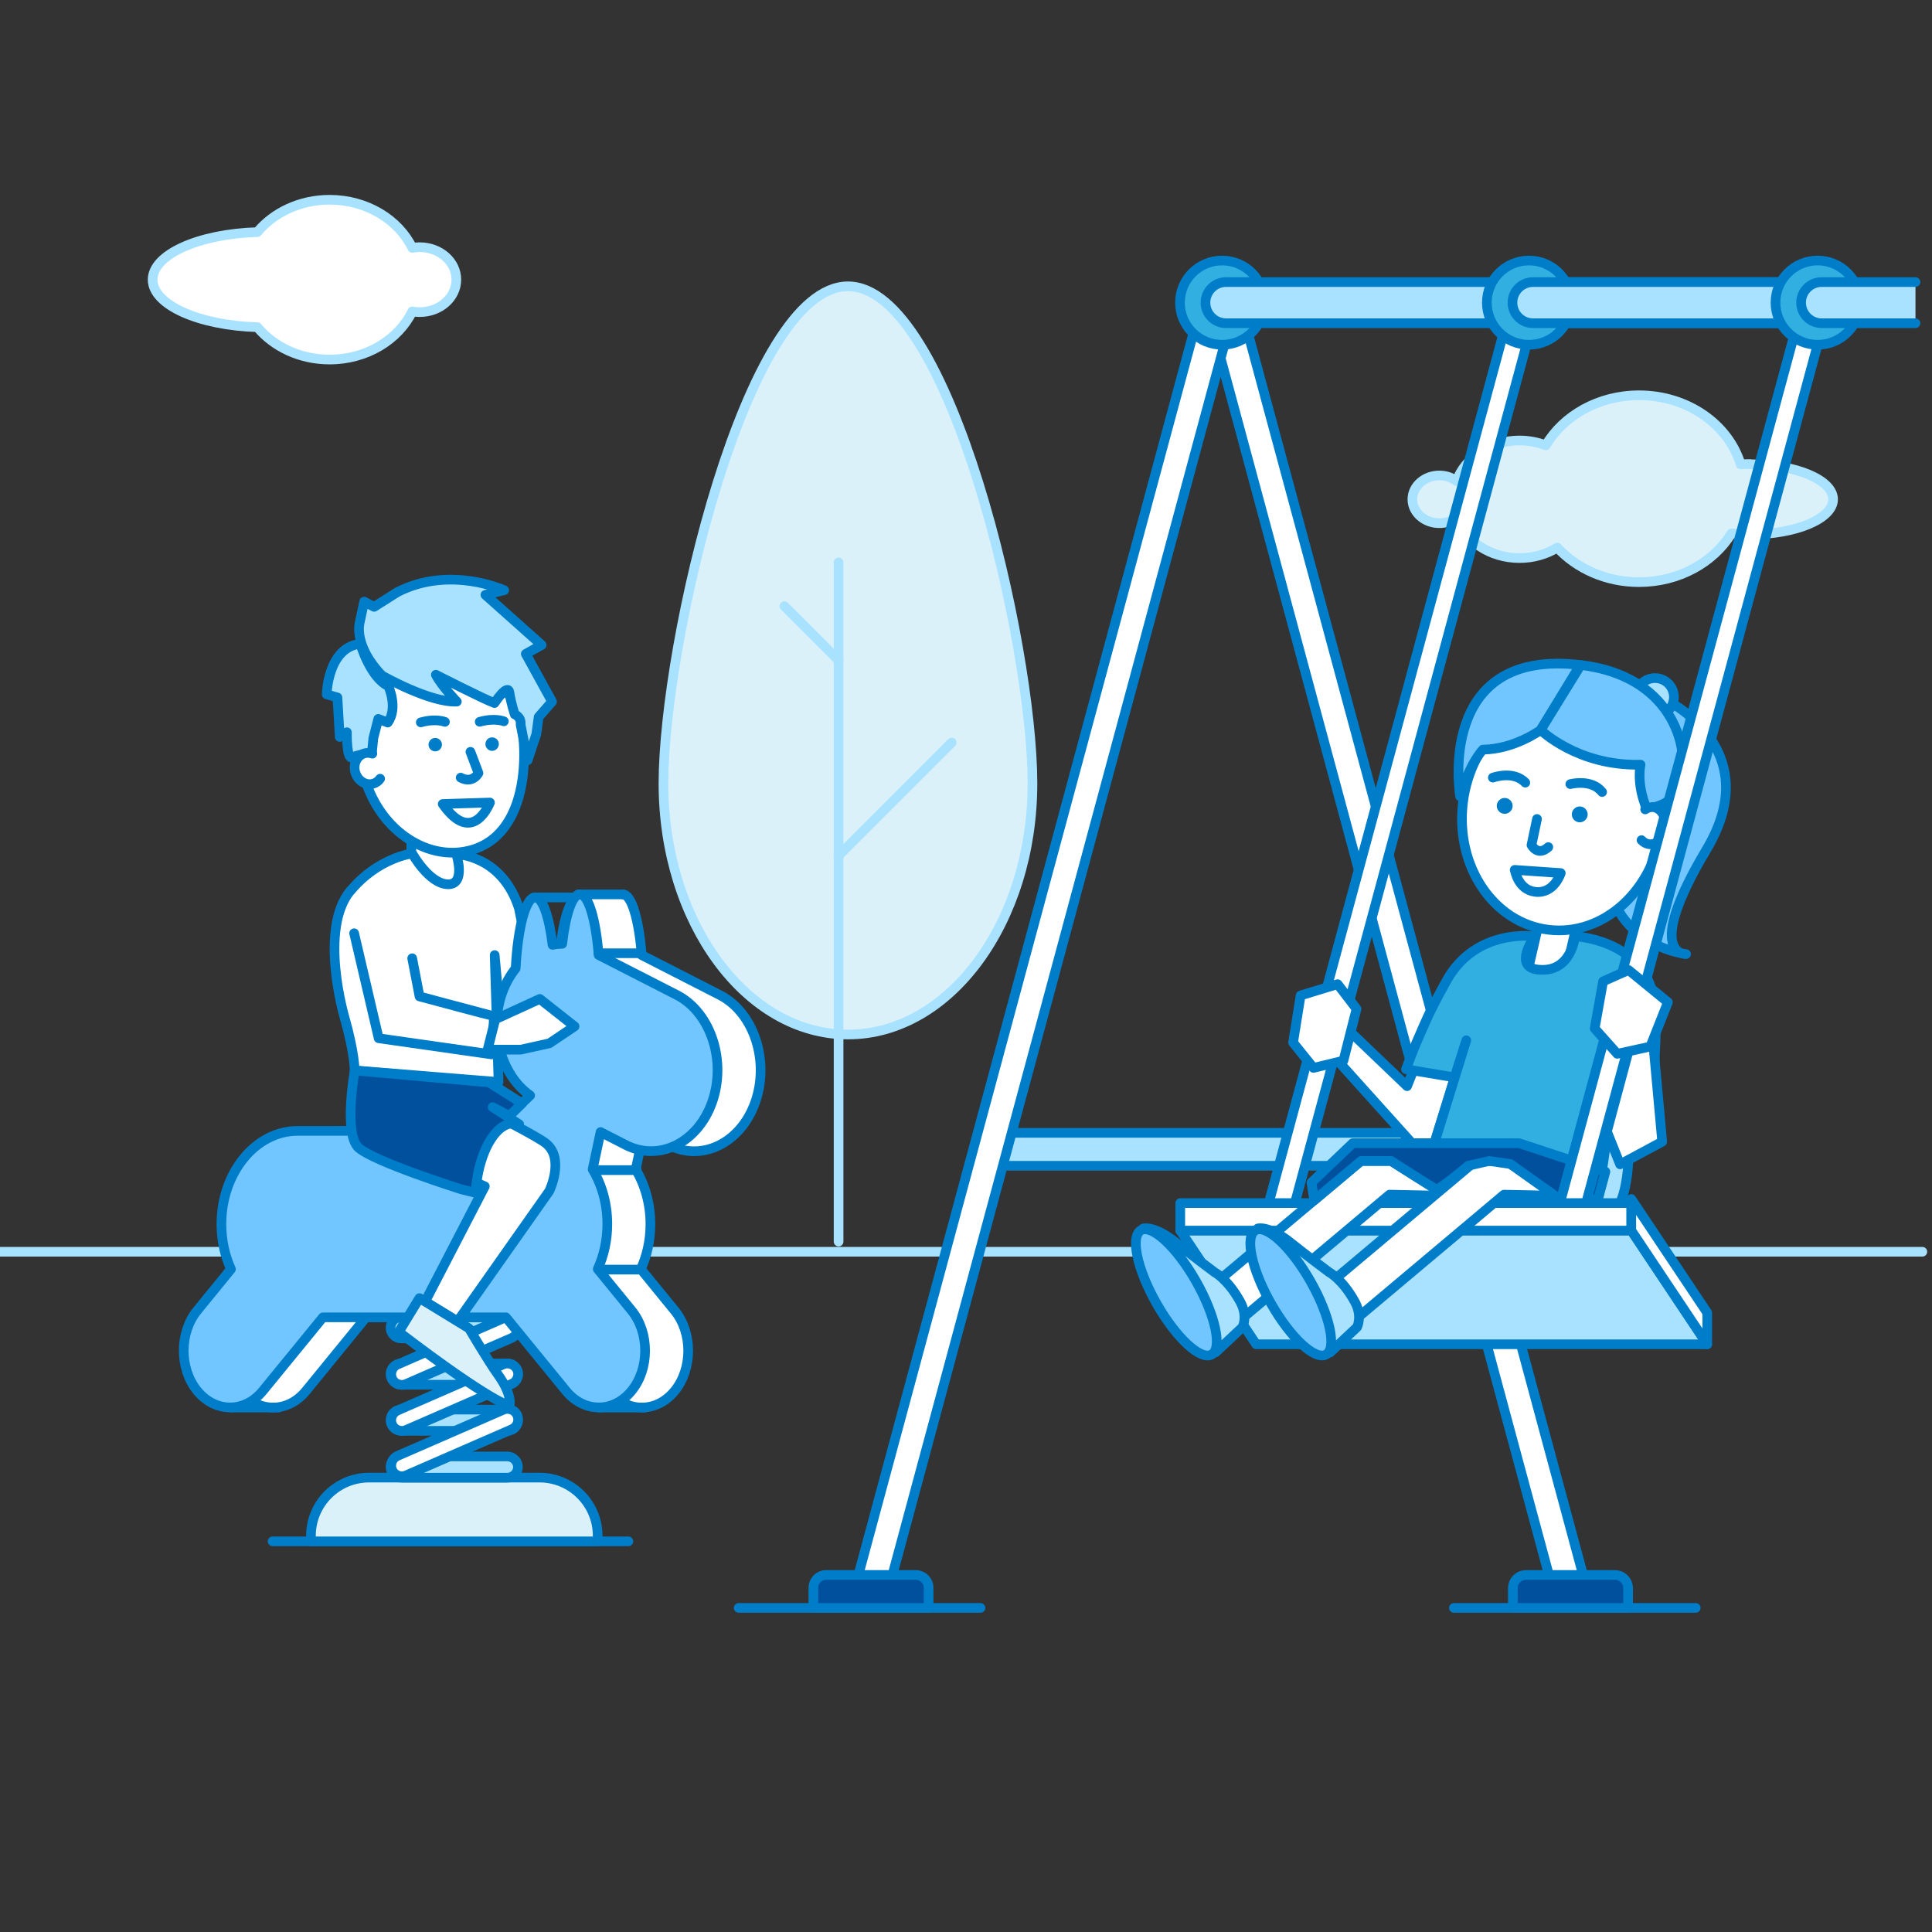 <?xml version="1.0" encoding="UTF-8"?><svg id="_3" xmlns="http://www.w3.org/2000/svg" viewBox="0 0 200 200"><rect x="0" y="0" width="200" height="200" fill="#333333" stroke="none"/><defs><style>.cls-1{stroke:#007dc8;}.cls-1,.cls-2{fill:none;stroke-linecap:round;stroke-linejoin:round;}.cls-2{stroke:#a9e2ff;}.cls-3{fill:#00509e;}.cls-4{fill:#007dc8;}.cls-5{fill:#fff;}.cls-6{fill:#71c6ff;}.cls-7{fill:#a9e2ff;}.cls-8{fill:#dbf1fa;}.cls-9{fill:#32afe1;}</style></defs><path class="cls-8" d="m181.19,48.04c-.34,0-.67.01-1,.03-1.25-4.12-5.48-7.15-10.52-7.15-4.19,0-7.82,2.1-9.65,5.18-.84-.32-1.76-.5-2.72-.5-3.04,0-5.62,1.76-6.52,4.2-.48-.36-1.1-.58-1.78-.58-1.54,0-2.79,1.11-2.79,2.47s1.25,2.47,2.79,2.47c.68,0,1.29-.22,1.78-.58.9,2.43,3.47,4.19,6.52,4.19,1.45,0,2.8-.4,3.91-1.09,2,2.18,5.05,3.58,8.46,3.58,4.13,0,7.72-2.04,9.57-5.04.62.06,1.27.1,1.94.1,4.74,0,8.58-1.63,8.58-3.63s-3.84-3.63-8.58-3.63"/><path class="cls-2" d="m181.19,48.04c-.34,0-.67.01-1,.03-1.25-4.12-5.48-7.15-10.52-7.15-4.19,0-7.82,2.1-9.65,5.18-.84-.32-1.76-.5-2.72-.5-3.04,0-5.62,1.76-6.52,4.2-.48-.36-1.1-.58-1.78-.58-1.54,0-2.79,1.11-2.79,2.47s1.25,2.47,2.79,2.47c.68,0,1.29-.22,1.78-.58.9,2.43,3.47,4.19,6.52,4.19,1.45,0,2.8-.4,3.91-1.09,2,2.18,5.05,3.58,8.46,3.58,4.13,0,7.72-2.04,9.57-5.04.62.06,1.27.1,1.94.1,4.74,0,8.58-1.63,8.58-3.63s-3.84-3.63-8.58-3.63Z"/><path class="cls-5" d="m43.45,25.59c-.27,0-.52.02-.77.07-1.43-2.93-4.72-4.98-8.56-4.98-3.07,0-5.79,1.32-7.48,3.35-6.06.18-10.84,2.31-10.84,4.92s4.79,4.74,10.84,4.92c1.7,2.03,4.41,3.35,7.48,3.35,3.83,0,7.12-2.05,8.56-4.98.25.05.51.07.77.07,2.09,0,3.79-1.5,3.79-3.36s-1.7-3.36-3.79-3.36"/><path class="cls-2" d="m43.45,25.59c-.27,0-.52.02-.77.07-1.43-2.93-4.72-4.98-8.56-4.98-3.07,0-5.79,1.32-7.48,3.35-6.06.18-10.84,2.31-10.84,4.92s4.79,4.74,10.84,4.92c1.7,2.03,4.41,3.35,7.48,3.35,3.83,0,7.12-2.05,8.56-4.98.25.05.51.07.77.07,2.09,0,3.79-1.5,3.79-3.36s-1.7-3.36-3.79-3.36Z"/><path class="cls-8" d="m106.88,81.09c0,14.36-8.55,26-19.1,26s-19.1-11.64-19.1-26,8.55-51.45,19.1-51.45,19.1,37.09,19.1,51.45"/><path class="cls-2" d="m106.88,81.09c0,14.36-8.55,26-19.1,26s-19.1-11.64-19.1-26,8.55-51.45,19.1-51.45,19.1,37.09,19.1,51.45Z"/><line class="cls-2" x1="86.81" y1="128.53" x2="86.81" y2="58.22"/><line class="cls-5" x1="86.81" y1="88.58" x2="98.52" y2="76.87"/><line class="cls-2" x1="86.81" y1="88.58" x2="98.52" y2="76.87"/><line class="cls-5" x1="86.81" y1="68.36" x2="81.2" y2="62.75"/><line class="cls-2" x1="86.81" y1="68.36" x2="81.2" y2="62.75"/><line class="cls-2" y1="129.58" x2="199" y2="129.58"/><line class="cls-1" x1="76.47" y1="166.45" x2="101.5" y2="166.45"/><line class="cls-1" x1="150.51" y1="166.45" x2="175.54" y2="166.45"/><path class="cls-7" d="m168.55,115.75s.82,10.42-2.73,10.21c-3.55-.21-9.35,0-9.35,0l2.21-14.38,9.87,4.17Z"/><path class="cls-1" d="m168.55,115.75s.82,10.42-2.73,10.21c-3.55-.21-9.35,0-9.35,0l2.21-14.38,9.87,4.17Z"/><rect class="cls-5" x="42.58" y="84.56" width="5.01" height="7.58"/><rect class="cls-1" x="42.58" y="84.56" width="5.01" height="7.58"/><path class="cls-5" d="m36.3,92.2c2.84-3.42,6.37-3.85,6.37-3.85,0,0,1.73,3.12,3.67,3.19,1.94.07.9-3.11.9-3.11,0,0,4.71.06,6.48,5.59l1.62,8.08,2.48,6.62-3.65,1.08-2.16-2.04-.8-8.89.4,13.14-14.9-1.2s.02-1.74-1.04-5.47c0,0-2.71-9.13.61-13.14"/><path class="cls-1" d="m36.3,92.2c2.84-3.42,6.37-3.85,6.37-3.85,0,0,1.73,3.12,3.67,3.19,1.94.07.9-3.11.9-3.11,0,0,4.71.06,6.48,5.59l1.62,8.08,2.48,6.62-3.65,1.08-2.16-2.04-.8-8.89.4,13.14-14.9-1.2s.02-1.74-1.04-5.47c0,0-2.71-9.13.61-13.14Z"/><path class="cls-5" d="m37.82,80.76c1.66,5.36,6.66,8.58,11.16,7.18,4.5-1.4,5.72-6.99,5.14-12.24-.62-5.58-6.66-8.58-11.16-7.18-4.5,1.4-6.8,6.87-5.14,12.24"/><path class="cls-1" d="m37.82,80.76c1.66,5.36,6.66,8.58,11.16,7.18,4.5-1.4,5.72-6.99,5.14-12.24-.62-5.58-6.66-8.58-11.16-7.18-4.5,1.4-6.8,6.87-5.14,12.24Z"/><path class="cls-4" d="m50.35,76.67c-.2.33-.09.76.24.96.33.2.76.09.95-.25.2-.33.09-.76-.24-.95-.33-.2-.76-.09-.96.24"/><path class="cls-4" d="m44.46,76.73c-.2.33-.09.76.24.95.33.2.76.09.95-.24.2-.33.09-.76-.24-.95-.33-.2-.76-.09-.96.25"/><path class="cls-1" d="m43.56,74.78c1.56-.44,2.5-.05,2.5-.05"/><path class="cls-1" d="m49.66,74.72c1.56-.44,2.5-.05,2.5-.05"/><path class="cls-1" d="m47.69,80.5c1.25.67,1.84-.47,1.84-.47l-.83-2.2"/><path class="cls-1" d="m45.83,83.23c3.12,4.46,4.89-.15,4.89-.15l-4.89.15Z"/><path class="cls-7" d="m39.59,69.96s4.93,2.8,7.7,2.67c0,0-1.62-1.67-2.17-2.78,0,0,5.13,2.61,6.07,2.93,0,0,1.4-2.14,1.55-1.07s.55,2.25.55,2.25c0,0,.7.25.6,1.04l.73,3.7.9-2.7.24-1.78,1.39-1.59-2.72-4.94,1.64-.92-5.82-5.19,1.94-.48s-5.61-2.59-11.04.19l-2.42,1.53-1.03-.54-.47,2.19s-.68,2.37,2.35,5.5"/><path class="cls-1" d="m39.59,69.96s4.93,2.8,7.7,2.67c0,0-1.62-1.67-2.17-2.78,0,0,5.13,2.61,6.07,2.93,0,0,1.4-2.14,1.55-1.07s.55,2.25.55,2.25c0,0,.7.25.6,1.04l.73,3.7.9-2.7.24-1.78,1.39-1.59-2.72-4.94,1.64-.92-5.82-5.19,1.94-.48s-5.61-2.59-11.04.19l-2.42,1.53-1.03-.54-.47,2.19s-.68,2.37,2.35,5.5Z"/><path class="cls-7" d="m40.21,71.05s1.03,2.24-.07,3.75l-.98-.38-.51,1.99-.16,1.61s-1.34.02-1.99.38c-.65.37-.59-2.6-.59-2.6l-.74.49-.24-4.09-1.11-.32s.09-4.86,3.48-5.24c0,0,1.04,3.55,2.92,4.39"/><path class="cls-1" d="m40.21,71.05s1.03,2.24-.07,3.75l-.98-.38-.51,1.99-.16,1.61s-1.34.02-1.99.38c-.65.37-.59-2.6-.59-2.6l-.74.49-.24-4.09-1.11-.32s.09-4.86,3.48-5.24c0,0,1.04,3.55,2.92,4.39Z"/><path class="cls-5" d="m38.54,78.02s-.09-.03-.14-.04c-.23-.06-.48-.06-.71.02-.76.24-1.17,1.13-.9,1.99.27.86,1.1,1.37,1.87,1.13.29-.09.52-.27.69-.51"/><path class="cls-1" d="m38.54,78.02s-.09-.03-.14-.04c-.23-.06-.48-.06-.71.02-.76.24-1.17,1.13-.9,1.99.27.86,1.1,1.37,1.87,1.13.29-.09.52-.27.69-.51"/><path class="cls-5" d="m162.58,164.77h0c.91-.25,1.45-1.18,1.2-2.09L128.06,30.29c-.25-.91-1.18-1.45-2.09-1.2-.91.25-1.45,1.18-1.2,2.09l35.72,132.4c.24.91,1.18,1.45,2.09,1.2"/><path class="cls-1" d="m162.58,164.77h0c.91-.25,1.45-1.18,1.2-2.09L128.06,30.29c-.25-.91-1.18-1.45-2.09-1.2-.91.25-1.45,1.18-1.2,2.09l35.72,132.4c.24.91,1.18,1.45,2.09,1.2Z"/><path class="cls-7" d="m148.92,120.68h-45.27c-.91,0-1.65-.74-1.65-1.65v-.11c0-.91.74-1.65,1.65-1.65h45.27c.91,0,1.65.74,1.65,1.65v.11c0,.91-.74,1.65-1.65,1.65"/><path class="cls-1" d="m103.65,117.27h45.27c.91,0,1.65.74,1.65,1.65v.11c0,.91-.74,1.65-1.65,1.65h-45.27c-.91,0-1.65-.74-1.65-1.65v-.11c0-.91.74-1.65,1.65-1.65Z"/><path class="cls-5" d="m90.16,164.77h0c-.91-.25-1.45-1.18-1.2-2.09L124.67,30.29c.25-.91,1.18-1.45,2.09-1.2.91.25,1.45,1.18,1.2,2.09l-35.72,132.4c-.24.91-1.18,1.45-2.09,1.2"/><path class="cls-1" d="m90.16,164.77h0c-.91-.25-1.45-1.18-1.2-2.09L124.67,30.29c.25-.91,1.18-1.45,2.09-1.2.91.25,1.45,1.18,1.2,2.09l-35.72,132.4c-.24.91-1.18,1.45-2.09,1.2Z"/><path class="cls-9" d="m130.87,31.33c0,2.41-1.95,4.36-4.36,4.36s-4.36-1.95-4.36-4.36,1.95-4.36,4.36-4.36,4.36,1.95,4.36,4.36"/><path class="cls-1" d="m130.87,31.33c0,2.41-1.95,4.36-4.36,4.36s-4.36-1.95-4.36-4.36,1.95-4.36,4.36-4.36,4.36,1.95,4.36,4.36Z"/><path class="cls-7" d="m183.89,33.46h-56.97c-1.18,0-2.13-.95-2.13-2.13s.95-2.13,2.13-2.13h56.97c1.18,0,2.13.95,2.13,2.13s-.95,2.13-2.13,2.13"/><path class="cls-1" d="m183.89,33.46h-56.97c-1.18,0-2.13-.95-2.13-2.13s.95-2.13,2.13-2.13h56.97c1.18,0,2.13.95,2.13,2.13s-.95,2.13-2.13,2.13Z"/><path class="cls-3" d="m96.13,166.45h-11.93v-2.08c0-.73.59-1.33,1.32-1.33h9.28c.73,0,1.33.59,1.33,1.33v2.08Z"/><path class="cls-1" d="m96.13,166.45h-11.93v-2.08c0-.73.59-1.33,1.32-1.33h9.28c.73,0,1.33.59,1.33,1.33v2.08Z"/><path class="cls-3" d="m168.54,166.45h-11.93v-2.04c0-.76.61-1.37,1.37-1.37h9.19c.76,0,1.37.61,1.37,1.37v2.04Z"/><path class="cls-1" d="m168.54,166.45h-11.93v-2.04c0-.76.61-1.37,1.37-1.37h9.19c.76,0,1.37.61,1.37,1.37v2.04Z"/><line class="cls-1" x1="28.22" y1="159.56" x2="65.05" y2="159.56"/><path class="cls-8" d="m61.86,159.56h-29.67v-.58c0-3.32,2.69-6.02,6.02-6.02h17.64c3.32,0,6.02,2.69,6.02,6.02v.58Z"/><path class="cls-1" d="m61.86,159.56h-29.67v-.58c0-3.32,2.69-6.02,6.02-6.02h17.64c3.32,0,6.02,2.69,6.02,6.02v.58Z"/><path class="cls-7" d="m52.52,152.97h-10.99c-.6,0-1.1-.5-1.1-1.1s.49-1.1,1.1-1.1h10.99c.6,0,1.1.5,1.1,1.1s-.5,1.1-1.1,1.1"/><path class="cls-1" d="m52.52,152.97h-10.99c-.6,0-1.1-.5-1.1-1.1s.49-1.1,1.1-1.1h10.99c.6,0,1.1.5,1.1,1.1s-.5,1.1-1.1,1.1Z"/><path class="cls-7" d="m52.52,143.35h-10.99c-.6,0-1.1-.5-1.1-1.1s.49-1.1,1.1-1.1h10.99c.6,0,1.1.49,1.1,1.1s-.5,1.1-1.1,1.1"/><path class="cls-1" d="m52.52,143.35h-10.99c-.6,0-1.1-.5-1.1-1.1s.49-1.1,1.1-1.1h10.99c.6,0,1.1.49,1.1,1.1s-.5,1.1-1.1,1.1Z"/><path class="cls-7" d="m52.52,138.55h-10.99c-.6,0-1.1-.5-1.1-1.1s.49-1.1,1.1-1.1h10.99c.6,0,1.1.5,1.1,1.1s-.5,1.1-1.1,1.1"/><path class="cls-1" d="m52.52,138.55h-10.99c-.6,0-1.1-.5-1.1-1.1s.49-1.1,1.1-1.1h10.99c.6,0,1.1.5,1.1,1.1s-.5,1.1-1.1,1.1Z"/><path class="cls-7" d="m52.52,148.12h-10.99c-.6,0-1.1-.49-1.1-1.1s.49-1.1,1.1-1.1h10.99c.6,0,1.1.49,1.1,1.1s-.5,1.1-1.1,1.1"/><path class="cls-1" d="m52.52,148.12h-10.99c-.6,0-1.1-.49-1.1-1.1s.49-1.1,1.1-1.1h10.99c.6,0,1.1.49,1.1,1.1s-.5,1.1-1.1,1.1Z"/><path class="cls-5" d="m52.98,147.96l-10.94,4.77c-.55.24-1.21-.01-1.45-.57-.24-.55.01-1.21.57-1.45l10.94-4.77c.55-.24,1.2.01,1.45.57.24.55-.01,1.2-.57,1.45"/><path class="cls-1" d="m52.98,147.96l-10.94,4.77c-.55.24-1.21-.01-1.45-.57-.24-.55.01-1.21.57-1.45l10.94-4.77c.55-.24,1.2.01,1.45.57.24.55-.01,1.2-.57,1.45Z"/><path class="cls-5" d="m52.98,143.26l-10.94,4.77c-.55.24-1.21-.01-1.45-.57-.24-.55.01-1.2.57-1.45l10.94-4.77c.55-.24,1.2.02,1.45.57.24.55-.01,1.2-.57,1.45"/><path class="cls-1" d="m52.98,143.26l-10.94,4.77c-.55.24-1.21-.01-1.45-.57-.24-.55.01-1.2.57-1.45l10.94-4.77c.55-.24,1.2.02,1.45.57.24.55-.01,1.2-.57,1.45Z"/><path class="cls-5" d="m52.98,138.5l-10.94,4.77c-.55.24-1.21-.01-1.45-.57-.24-.55.01-1.2.57-1.45l10.94-4.77c.55-.24,1.2.02,1.45.57.24.55-.01,1.2-.57,1.45"/><path class="cls-1" d="m52.98,138.5l-10.94,4.77c-.55.24-1.21-.01-1.45-.57-.24-.55.01-1.2.57-1.45l10.94-4.77c.55-.24,1.2.02,1.45.57.24.55-.01,1.2-.57,1.45Z"/><path class="cls-5" d="m64.49,92.59c.89,0,1.65,2.62,1.94,6.28l8.19,4.19c3.46,1.85,5.06,6.83,3.55,11.07-1.51,4.24-5.58,6.2-9.04,4.35l-2.5-1.28-.82,3.86c.95,1.59,1.52,3.55,1.52,5.66,0,1.69-.36,3.27-.99,4.66l3.5,4.29c1.87,2.29,1.87,6.03,0,8.32-1.87,2.29-4.92,2.29-6.79,0l-6.22-7.62h-18.94l-6.22,7.62c-1.87,2.29-4.92,2.29-6.79,0-1.87-2.29-1.87-6.03,0-8.32l3.5-4.29c-.63-1.38-.99-2.97-.99-4.66,0-5.31,3.54-9.65,7.88-9.65h20.23l3.85-3.67c-2.99-2.1-4.29-6.7-2.88-10.66.34-.95.81-1.78,1.37-2.49.22-4.22,1.04-7.36,2.01-7.36"/><path class="cls-1" d="m64.49,92.59c.89,0,1.65,2.62,1.94,6.28l8.19,4.19c3.46,1.85,5.06,6.83,3.55,11.07-1.51,4.24-5.58,6.2-9.04,4.35l-2.5-1.28-.82,3.86c.95,1.59,1.52,3.55,1.52,5.66,0,1.69-.36,3.27-.99,4.66l3.5,4.29c1.87,2.29,1.87,6.03,0,8.32-1.87,2.29-4.92,2.29-6.79,0l-6.22-7.62h-18.94l-6.22,7.62c-1.87,2.29-4.92,2.29-6.79,0-1.87-2.29-1.87-6.03,0-8.32l3.5-4.29c-.63-1.38-.99-2.97-.99-4.66,0-5.31,3.54-9.65,7.88-9.65h20.23l3.85-3.67c-2.99-2.1-4.29-6.7-2.88-10.66.34-.95.81-1.78,1.37-2.49.22-4.22,1.04-7.36,2.01-7.36"/><path class="cls-6" d="m20.41,135.67l3.5-4.29c-.63-1.38-.99-2.97-.99-4.66,0-5.31,3.54-9.65,7.88-9.65h20.23l3.85-3.67c-2.99-2.1-4.29-6.7-2.88-10.66.34-.95.81-1.78,1.38-2.49.22-4.22,1.04-7.36,2.01-7.36.78,0,1.45,1.99,1.81,4.92.33-.07.66-.1,1-.11.35-3.04,1.04-5.12,1.83-5.12.89,0,1.65,2.62,1.94,6.28l8.19,4.19c3.46,1.85,5.06,6.83,3.55,11.07-1.51,4.24-5.58,6.2-9.04,4.35l-2.5-1.28-.82,3.86c.95,1.59,1.52,3.55,1.52,5.66,0,1.69-.36,3.27-.99,4.66l3.5,4.29c1.87,2.29,1.87,6.03,0,8.32-1.87,2.29-4.92,2.29-6.79,0l-6.22-7.61h-18.94l-6.22,7.61c-1.87,2.29-4.92,2.29-6.79,0-1.87-2.29-1.87-6.03,0-8.32"/><path class="cls-1" d="m20.41,135.67l3.5-4.29c-.63-1.38-.99-2.97-.99-4.66,0-5.31,3.54-9.65,7.88-9.65h20.23l3.85-3.67c-2.99-2.1-4.29-6.7-2.88-10.66.34-.95.81-1.78,1.38-2.49.22-4.22,1.04-7.36,2.01-7.36.78,0,1.45,1.99,1.81,4.92.33-.07.66-.1,1-.11.35-3.04,1.04-5.12,1.83-5.12.89,0,1.65,2.62,1.94,6.28l8.19,4.19c3.46,1.85,5.06,6.83,3.55,11.07-1.51,4.24-5.58,6.2-9.04,4.35l-2.5-1.28-.82,3.86c.95,1.59,1.52,3.55,1.52,5.66,0,1.69-.36,3.27-.99,4.66l3.5,4.29c1.87,2.29,1.87,6.03,0,8.32-1.87,2.29-4.92,2.29-6.79,0l-6.22-7.61h-18.94l-6.22,7.61c-1.87,2.29-4.92,2.29-6.79,0-1.87-2.29-1.87-6.03,0-8.32Z"/><line class="cls-1" x1="23.85" y1="145.7" x2="28.87" y2="145.7"/><line class="cls-1" x1="61.97" y1="145.7" x2="66.77" y2="145.7"/><line class="cls-1" x1="64.49" y1="92.59" x2="59.86" y2="92.59"/><line class="cls-1" x1="59.38" y1="92.9" x2="55.32" y2="92.9"/><line class="cls-1" x1="66.39" y1="98.68" x2="61.96" y2="98.68"/><line class="cls-1" x1="65.91" y1="121.13" x2="61.48" y2="121.13"/><line class="cls-1" x1="66.39" y1="131.43" x2="61.96" y2="131.43"/><polygon class="cls-5" points="137.63 108.86 138.73 105.81 145.66 112.44 147.24 108.47 151.15 109.73 147.89 120.26 137.63 108.86"/><polygon class="cls-1" points="137.63 108.86 138.73 105.81 145.66 112.44 147.24 108.47 151.15 109.73 147.89 120.26 137.63 108.86"/><rect class="cls-5" x="155.76" y="97.13" width="9.45" height="3.86" transform="translate(27.76 233.04) rotate(-76.96)"/><rect class="cls-1" x="155.76" y="97.13" width="9.45" height="3.86" transform="translate(27.76 233.04) rotate(-76.96)"/><path class="cls-9" d="m163.04,96.93s-.35,3.84-3.86,3.44c-2.58-.29-.32-3.44-.32-3.44,0,0-6.05-.9-9.1,4.57-1.9,3.41-2.24,4.4-2.85,5.78-.28.64-.59,1.31-1.36,3.41l5.02.84,1.22-3.84-5.12,16.54h18.73l2.52-17.23-.42,5.33,3.23,4.17s.46-1.65.46-4.12.51-6.84,0-9.19c-1.29-5.98-8.14-6.26-8.14-6.26"/><path class="cls-1" d="m163.04,96.93s-.35,3.84-3.86,3.44c-2.58-.29-.32-3.44-.32-3.44,0,0-6.05-.9-9.1,4.57-1.9,3.41-2.24,4.4-2.85,5.78-.28.64-.59,1.31-1.36,3.41l5.02.84,1.22-3.84-5.12,16.54h18.73l2.52-17.23-.42,5.33,3.23,4.17s.46-1.65.46-4.12.51-6.84,0-9.19c-1.29-5.98-8.14-6.26-8.14-6.26Z"/><path class="cls-6" d="m171.59,71.99s11.65,4.92,5.06,15.96c-6.59,11.04-2.11,10.82-2.11,10.82,0,0-9.71-1.08-7.98-11.87,1.74-10.79,5.03-14.91,5.03-14.91"/><path class="cls-1" d="m171.59,71.99s11.65,4.92,5.06,15.96c-6.59,11.04-2.11,10.82-2.11,10.82,0,0-9.71-1.08-7.98-11.87,1.74-10.79,5.03-14.91,5.03-14.91Z"/><path class="cls-7" d="m173.27,72.39c-.13,1.08-1.1,1.84-2.18,1.71s-1.84-1.1-1.71-2.18c.13-1.08,1.1-1.84,2.18-1.71,1.07.13,1.84,1.1,1.71,2.18"/><path class="cls-1" d="m173.27,72.39c-.13,1.08-1.1,1.84-2.18,1.71s-1.84-1.1-1.71-2.18c.13-1.08,1.1-1.84,2.18-1.71,1.07.13,1.84,1.1,1.71,2.18Z"/><path class="cls-5" d="m172.03,85.58c-.78,6.57-6.03,11.35-11.71,10.67-5.69-.68-9.66-6.55-8.88-13.12.78-6.57,6.03-11.35,11.71-10.67,5.69.68,9.66,6.55,8.88,13.12"/><path class="cls-1" d="m172.03,85.58c-.78,6.57-6.03,11.35-11.71,10.67-5.69-.68-9.66-6.55-8.88-13.12.78-6.57,6.03-11.35,11.71-10.67,5.69.68,9.66,6.55,8.88,13.12Z"/><path class="cls-4" d="m156.58,83.52c-.05.45-.46.77-.91.72-.45-.05-.77-.46-.72-.91.05-.45.46-.77.91-.72.45.05.77.46.72.91"/><path class="cls-4" d="m164.35,84.4c-.05.45-.46.77-.91.72-.45-.05-.77-.46-.72-.91.05-.45.46-.77.91-.72.45.05.77.46.72.91"/><path class="cls-1" d="m154.54,80.5s2.13-.78,3.36.52"/><path class="cls-1" d="m165.85,81.99c-1.11-1.4-3.29-.82-3.29-.82"/><path class="cls-1" d="m160.28,87.69c-1.1,1.01-1.74-.21-1.74-.21l.57-2.7"/><path class="cls-1" d="m156.81,90.05s.31,2.05,2.1,2.27c1.98.25,2.66-1.94,2.66-1.94l-4.77-.33Z"/><path class="cls-6" d="m159.49,75.57s-2.7,1.99-5.98,2.03c0,0-1.36,1.38-2.36,4.83,0,0-2.6-15.38,12.43-13.59l-4.09,6.73Z"/><path class="cls-1" d="m159.49,75.57s-2.7,1.99-5.98,2.03c0,0-1.36,1.38-2.36,4.83,0,0-2.6-15.38,12.43-13.59l-4.09,6.73Z"/><path class="cls-6" d="m159.49,75.57s3.81,3.75,10.34,3.59c0,0-.47,1.88.62,4.54,0,0,2.91-.16,3.55-2.66,1.02-3.97-1.13-11.1-10.36-12.2l-4.15,6.73Z"/><path class="cls-1" d="m159.49,75.57s3.81,3.75,10.34,3.59c0,0-.47,1.88.62,4.54,0,0,2.91-.16,3.55-2.66,1.02-3.97-1.13-11.1-10.36-12.2l-4.15,6.73Z"/><path class="cls-5" d="m170.31,83.79s.09-.06.13-.08c.22-.12.47-.18.72-.15.81.1,1.37,1.03,1.24,2.09-.12,1.06-.88,1.84-1.69,1.74-.3-.04-.57-.19-.78-.42"/><path class="cls-1" d="m170.31,83.79s.09-.06.13-.08c.22-.12.47-.18.72-.15.81.1,1.37,1.03,1.24,2.09-.12,1.06-.88,1.84-1.69,1.74-.3-.04-.57-.19-.78-.42"/><path class="cls-5" d="m129.85,135.08h0c-.7-.19-1.11-.9-.92-1.6l27.3-101.19c.19-.69.9-1.11,1.6-.92s1.11.9.92,1.6l-27.3,101.2c-.19.69-.9,1.1-1.6.92"/><path class="cls-1" d="m129.85,135.08h0c-.7-.19-1.11-.9-.92-1.6l27.3-101.19c.19-.69.9-1.11,1.6-.92s1.11.9.92,1.6l-27.3,101.2c-.19.69-.9,1.1-1.6.92Z"/><polygon class="cls-7" points="176.73 139.16 130.04 139.16 122.18 127.38 168.87 127.38 176.73 139.16"/><polygon class="cls-1" points="176.73 139.16 130.04 139.16 122.18 127.38 168.87 127.38 176.73 139.16"/><rect class="cls-5" x="122.18" y="124.54" width="46.7" height="2.85"/><rect class="cls-1" x="122.18" y="124.54" width="46.7" height="2.85"/><polygon class="cls-5" points="176.73 139.16 168.87 127.38 168.87 124.12 176.73 135.89 176.73 139.16"/><polygon class="cls-1" points="176.73 139.16 168.87 127.38 168.87 124.12 176.73 135.89 176.73 139.16"/><polygon class="cls-5" points="126.84 137.95 123.9 134.45 140.9 120.18 144 120.18 149.76 123.79 143.84 123.67 126.84 137.95"/><polygon class="cls-1" points="126.84 137.95 123.9 134.45 140.9 120.18 144 120.18 149.76 123.79 143.84 123.67 126.84 137.95"/><path class="cls-7" d="m125.84,140l2.78-2.61s.61-1.16-.27-2.71c-1.29-2.29-2.62-2.98-2.62-2.98,0,0-2.46-1.83-3.92-3.01-2.31-1.87-3.46-1.52-3.46-1.52,0,0,.12,1.88,7.49,12.83"/><path class="cls-1" d="m125.84,140l2.78-2.61s.61-1.16-.27-2.71c-1.29-2.29-2.62-2.98-2.62-2.98,0,0-2.46-1.83-3.92-3.01-2.31-1.87-3.46-1.52-3.46-1.52,0,0,.12,1.88,7.49,12.83Z"/><path class="cls-6" d="m123.81,132.63c2.02,3.55,2.74,6.95,1.62,7.59-1.13.64-3.68-1.72-5.7-5.27-2.02-3.55-2.74-6.95-1.62-7.59,1.13-.64,3.68,1.72,5.7,5.27"/><path class="cls-1" d="m123.81,132.63c2.02,3.55,2.74,6.95,1.62,7.59-1.13.64-3.68-1.72-5.7-5.27-2.02-3.55-2.74-6.95-1.62-7.59,1.13-.64,3.68,1.72,5.7,5.27Z"/><polygon class="cls-5" points="138.7 137.95 135.76 134.45 152.75 120.18 155.86 120.18 161.61 123.79 155.69 123.67 138.7 137.95"/><polygon class="cls-1" points="138.7 137.95 135.76 134.45 152.75 120.18 155.86 120.18 161.61 123.79 155.69 123.67 138.7 137.95"/><path class="cls-7" d="m137.7,140l2.78-2.61s.61-1.16-.27-2.71c-1.29-2.29-2.62-2.98-2.62-2.98,0,0-2.46-1.83-3.92-3.01-2.31-1.87-3.46-1.52-3.46-1.52,0,0,.12,1.88,7.49,12.83"/><path class="cls-1" d="m137.7,140l2.78-2.61s.61-1.16-.27-2.71c-1.29-2.29-2.62-2.98-2.62-2.98,0,0-2.46-1.83-3.92-3.01-2.31-1.87-3.46-1.52-3.46-1.52,0,0,.12,1.88,7.49,12.83Z"/><path class="cls-6" d="m135.66,132.63c2.02,3.55,2.74,6.95,1.62,7.59-1.13.64-3.68-1.72-5.7-5.27-2.02-3.55-2.74-6.95-1.62-7.59,1.13-.64,3.68,1.72,5.7,5.27"/><path class="cls-1" d="m135.66,132.63c2.02,3.55,2.74,6.95,1.62,7.59-1.13.64-3.68-1.72-5.7-5.27-2.02-3.55-2.74-6.95-1.62-7.59,1.13-.64,3.68,1.72,5.7,5.27Z"/><path class="cls-3" d="m164.33,124.12l-2.72.12-5.25-3.74-2.2-.32-2.17.5s-3.05,2.55-3.31,2.44c-.26-.11-4.68-2.94-4.68-2.94h-3.1l-4.85,4.07-.29-1.83,4.28-4.08h17.21l8.94,2.95-.79,2.95-1.06-.12Z"/><path class="cls-1" d="m164.33,124.12l-2.72.12-5.25-3.74-2.2-.32-2.17.5s-3.05,2.55-3.31,2.44c-.26-.11-4.68-2.94-4.68-2.94h-3.1l-4.85,4.07-.29-1.83,4.28-4.08h17.21l8.94,2.95-.79,2.95-1.06-.12Z"/><polygon class="cls-5" points="139.07 109.8 140.43 104.44 138.47 101.88 134.64 103.05 133.86 107.93 135.97 110.55 139.07 109.8"/><polygon class="cls-1" points="139.07 109.8 140.43 104.44 138.47 101.88 134.64 103.05 133.86 107.93 135.97 110.55 139.07 109.8"/><polygon class="cls-5" points="166.35 117.13 168.55 108.95 171.05 105.66 171.21 108.77 172.07 118.19 167.71 120.53 166.35 117.13"/><polygon class="cls-1" points="166.35 117.13 168.55 108.95 171.05 105.66 171.21 108.77 172.07 118.19 167.71 120.53 166.35 117.13"/><path class="cls-5" d="m187.98,31.37c-.7-.19-1.41.22-1.6.92l-24.89,92.25h2.7l24.7-91.57c.19-.7-.22-1.41-.92-1.6"/><path class="cls-1" d="m187.98,31.37c-.7-.19-1.41.22-1.6.92l-24.89,92.25h2.7l24.7-91.57c.19-.7-.22-1.41-.92-1.6Z"/><polygon class="cls-5" points="170.84 108.34 172.66 103.75 168.59 100.42 165.95 101.59 165.08 106.47 167.42 109.09 170.84 108.34"/><polygon class="cls-1" points="170.84 108.34 172.66 103.75 168.59 100.42 165.95 101.59 165.08 106.47 167.42 109.09 170.84 108.34"/><path class="cls-9" d="m162.64,31.33c0,2.41-1.95,4.36-4.36,4.36s-4.36-1.95-4.36-4.36,1.95-4.36,4.36-4.36,4.36,1.95,4.36,4.36"/><path class="cls-1" d="m162.64,31.33c0,2.41-1.95,4.36-4.36,4.36s-4.36-1.95-4.36-4.36,1.95-4.36,4.36-4.36,4.36,1.95,4.36,4.36Z"/><path class="cls-7" d="m186.45,33.46h-27.75c-1.18,0-2.13-.95-2.13-2.13s.95-2.13,2.13-2.13h27.75"/><path class="cls-1" d="m186.45,33.46h-27.75c-1.18,0-2.13-.95-2.13-2.13s.95-2.13,2.13-2.13h27.75"/><path class="cls-9" d="m192.52,31.33c0,2.41-1.95,4.36-4.36,4.36s-4.36-1.95-4.36-4.36,1.95-4.36,4.36-4.36,4.36,1.95,4.36,4.36"/><path class="cls-1" d="m192.52,31.33c0,2.41-1.95,4.36-4.36,4.36s-4.36-1.95-4.36-4.36,1.95-4.36,4.36-4.36,4.36,1.95,4.36,4.36Z"/><path class="cls-7" d="m198.29,33.46h-9.71c-1.18,0-2.13-.95-2.13-2.13s.95-2.13,2.13-2.13h9.71"/><path class="cls-1" d="m198.29,33.46h-9.71c-1.18,0-2.13-.95-2.13-2.13s.95-2.13,2.13-2.13h9.71"/><path class="cls-5" d="m42.67,99.2l.76,3.95s7.55,2.03,7.66,2.03-.19,3.97-.19,3.97l-11.7-1.67-2.54-10.87"/><path class="cls-1" d="m42.67,99.2l.76,3.95s7.55,2.03,7.66,2.03-.19,3.97-.19,3.97l-11.7-1.67-2.54-10.87"/><polygon class="cls-5" points="51.27 105.52 55.88 103.41 59.48 106.25 56.88 108 53.91 108.66 50.48 108.66 51.27 105.52"/><polygon class="cls-1" points="51.27 105.52 55.88 103.41 59.48 106.25 56.88 108 53.91 108.66 50.48 108.66 51.27 105.52"/><path class="cls-5" d="m44,134.74l3.36,2.05,9.5-13.49s1.61-3.31-.31-4.91c-.88-.73-5.43-3.02-5.43-3.02l-2.72,6.65,1.79.79-6.18,11.93Z"/><path class="cls-1" d="m44,134.74l3.36,2.05,9.5-13.49s1.61-3.31-.31-4.91c-.88-.73-5.43-3.02-5.43-3.02l-2.72,6.65,1.79.79-6.18,11.93Z"/><path class="cls-8" d="m41.28,137.88l2.14-3.5,5.14,3.14s1.94,3.31,2.95,4.72c1.61,2.23,1.23,3.27,1.23,3.27,0,0-1.73-.21-11.46-7.63"/><path class="cls-1" d="m41.28,137.88l2.14-3.5,5.14,3.14s1.94,3.31,2.95,4.72c1.61,2.23,1.23,3.27,1.23,3.27,0,0-1.73-.21-11.46-7.63Z"/><path class="cls-3" d="m37.12,118.81c1.58,1.45,10.64,4.31,10.64,4.31l1.46.36s.14-3.26,1.59-5.53c1.45-2.27,2.93-1.57,2.93-1.57l-2.74-1.77,1.73.91,1.32-1.3-3.43-2.17-10.55-.94-3.35-.29s-1.18,6.55.4,8"/><path class="cls-1" d="m37.12,118.81c1.58,1.45,10.64,4.31,10.64,4.31l1.46.36s.14-3.26,1.59-5.53c1.45-2.27,2.93-1.57,2.93-1.57l-2.74-1.77,1.73.91,1.32-1.3-3.43-2.17-10.55-.94-3.35-.29s-1.18,6.55.4,8Z"/></svg>